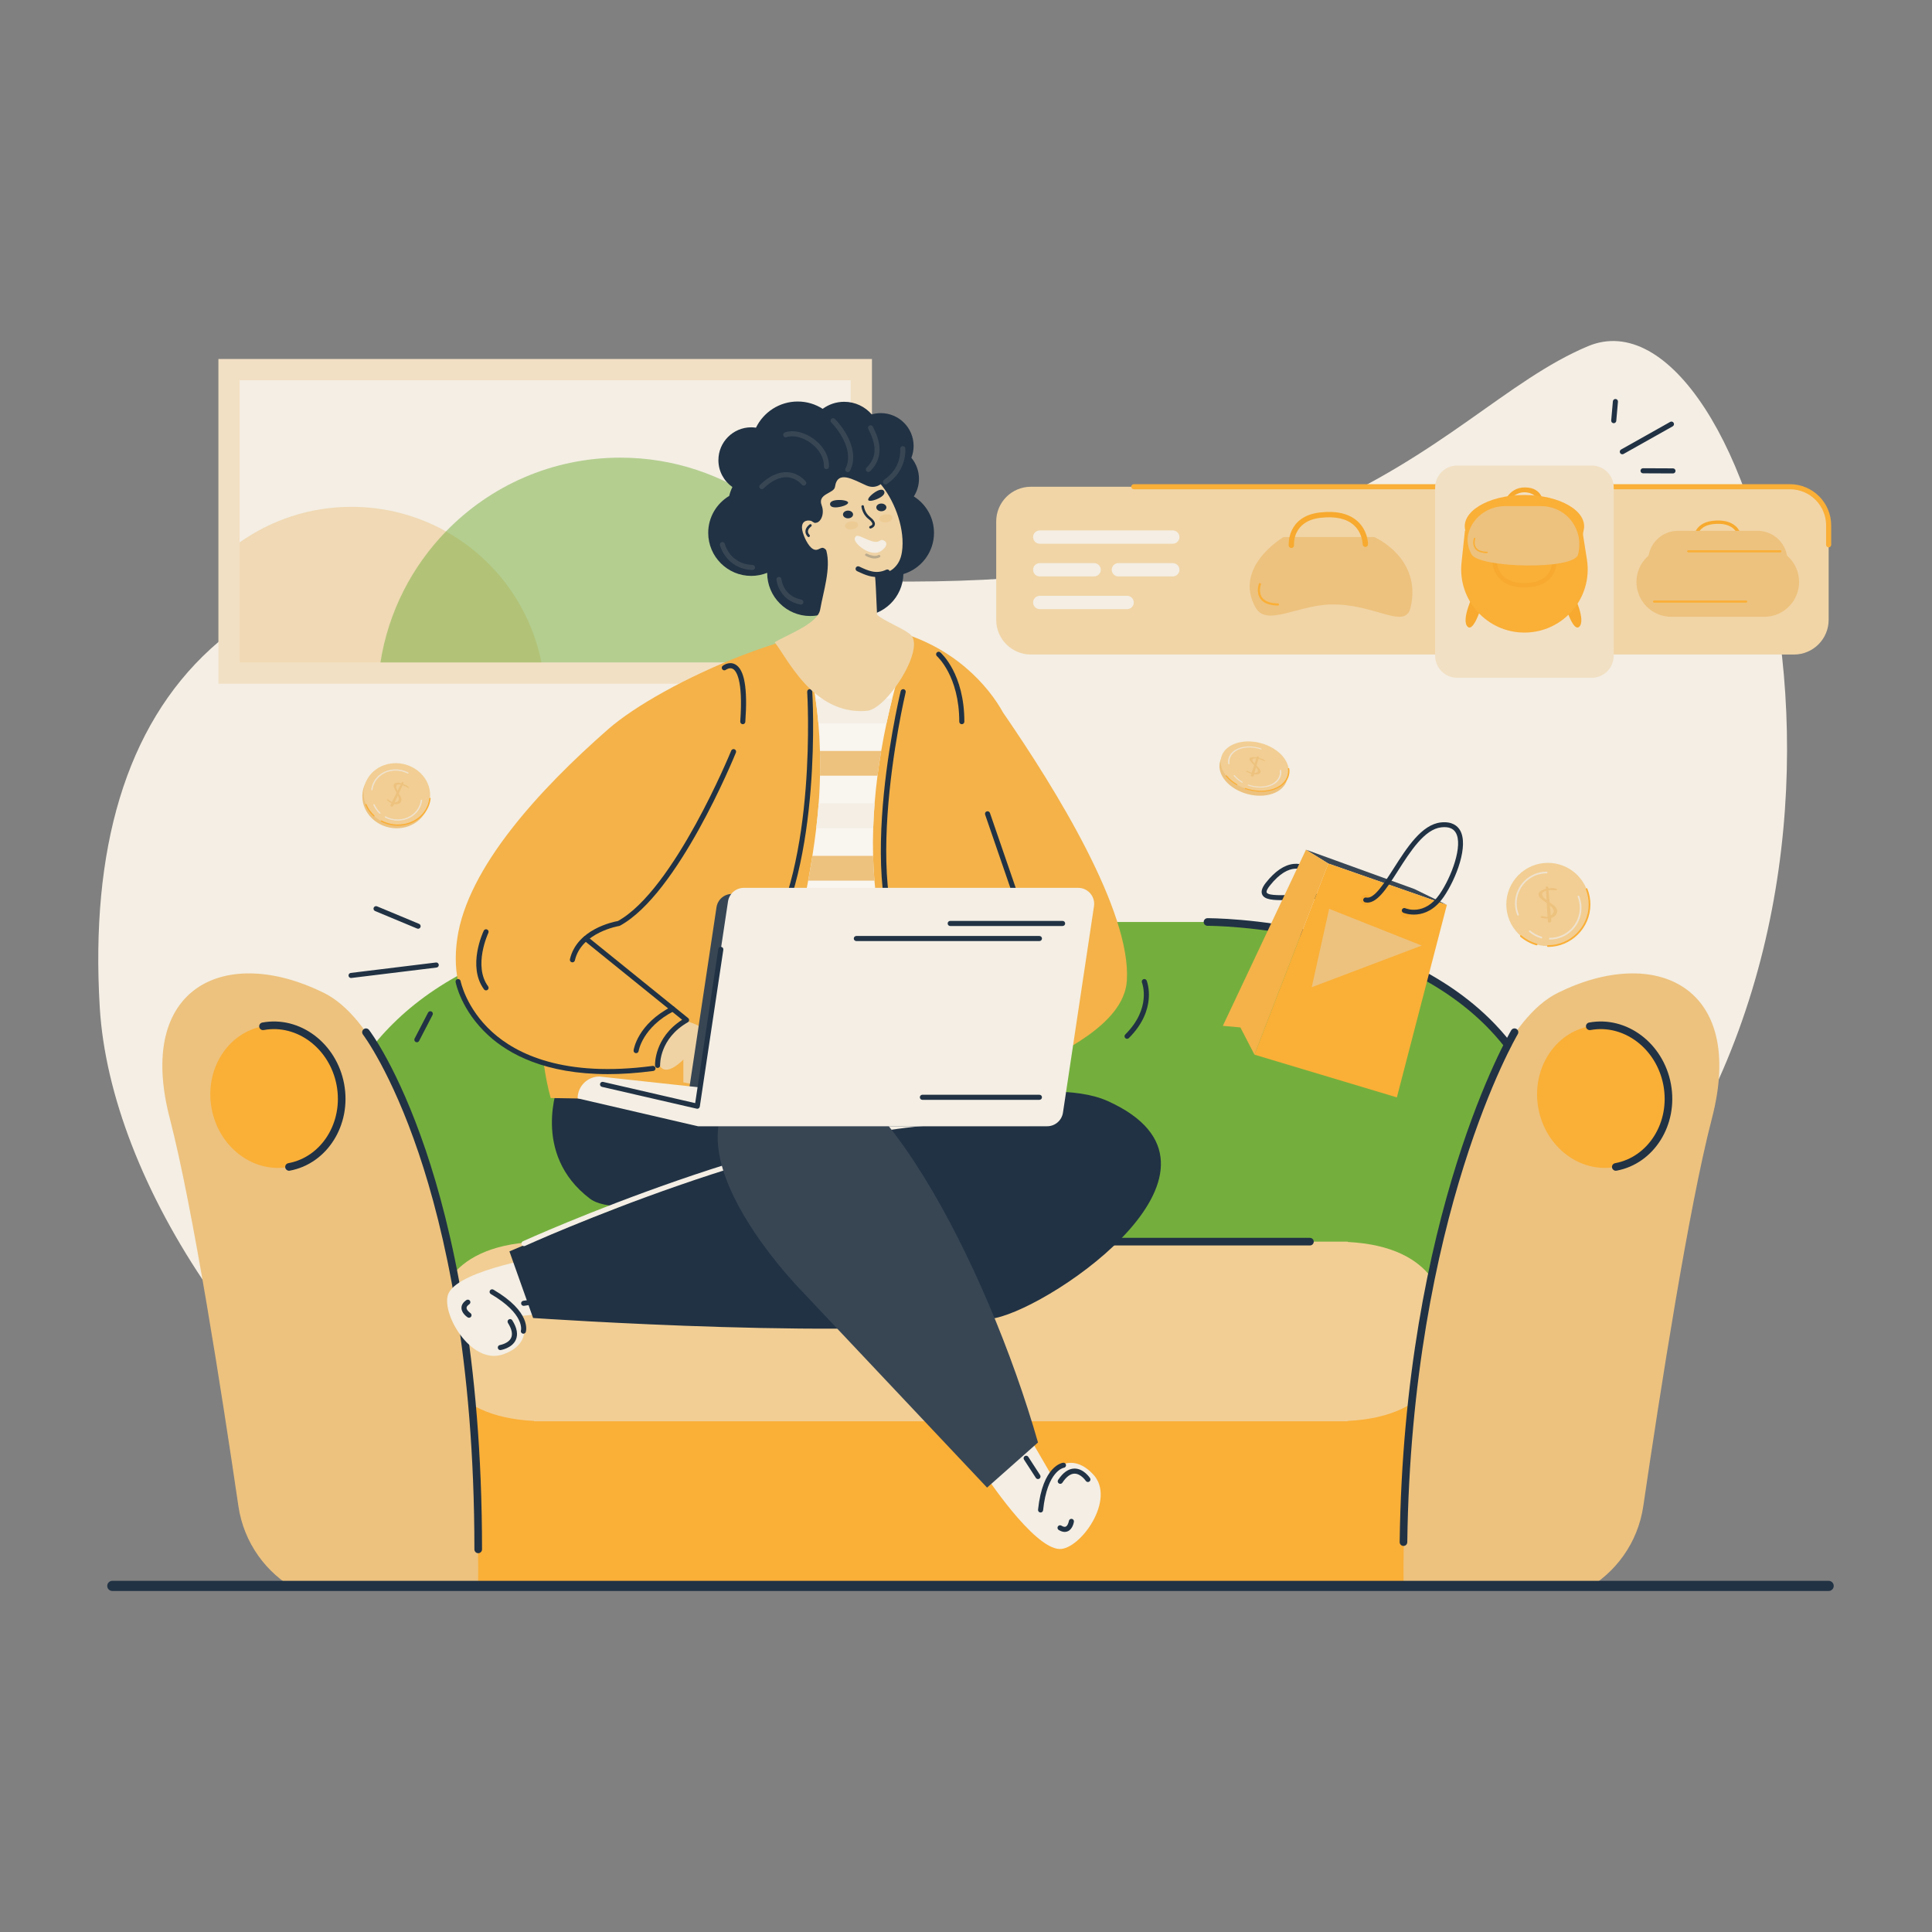 <svg id="SvgjsSvg1001" width="360" height="360" xmlns="http://www.w3.org/2000/svg" version="1.1" xmlns:xlink="http://www.w3.org/1999/xlink" xmlns:svgjs="http://svgjs.com/svgjs"><rect width="100%" height="100%" fill="#808080" stroke="none"/><defs id="SvgjsDefs1002"></defs><g id="SvgjsG1008" transform="matrix(1,0,0,1,0,0)"><svg xmlns="http://www.w3.org/2000/svg" enable-background="new 0 0 3800 3000" viewBox="0 0 3800 3000" width="360" height="360"><path fill="#f4eee4" d="M3123.32,280.94c-317.73,133.4-516.12,597.65-1896.7,424.94C471.06,611.36,159.53,962.84,196.16,1580.67
		c20.34,343.02,305.92,788.35,742.68,1048.03h1539.32c221.44-123.02,448.46-304.19,675.91-556.68
		C3802.37,1352.34,3441.05,147.54,3123.32,280.94z" class="svgShape colorf4e9e4-0 selectable"></path><rect width="1285.46" height="638.65" x="429.58" y="306.08" fill="#f2e0c4" class="svgShape colorf2d2c4-1 selectable"></rect><rect width="1201.85" height="555.04" x="471.37" y="347.9" fill="#f4eee4" class="svgShape colorf4e9e4-2 selectable"></rect><path fill="#edc585" d="M1064.96,902.94H471.37V666.85c62.17-44.06,138.09-69.95,220.03-69.95c67.48,0,130.83,17.55,185.8,48.33
			C972.78,698.71,1042.88,792.12,1064.96,902.94z" opacity=".5" class="svgShape coloreda585-3 selectable"></path><path fill="#74af3d" d="M1673.22,826.3v76.64H748.27c15.59-99.44,61.92-188.68,128.93-257.7c86.83-89.5,208.35-145.09,342.88-145.09
			C1430.95,500.14,1609.91,636.79,1673.22,826.3z" opacity=".5" class="svgShape colorefbca5-4 selectable"></path><path fill="#74af3d" d="M2375,1413.46H1326.07c-881.35,45.31-699.98,774.85-699.98,774.85h699.98H2375h699.98
			C3074.98,2188.31,3256.35,1458.77,2375,1413.46z" class="svgShape colorf1ada7-5 selectable"></path><path fill="#faaf37" d="M890.82,2727.68h1919.42c185.99-63.18,319.81-239.27,319.81-446.62v-92.74H571.01v92.74
			C571.01,2488.41,704.83,2664.5,890.82,2727.68z" class="svgShape colorf07364-6 selectable"></path><path fill="#f2ce94" d="M2650.69,2042.77v-0.6h-24.06H1074.44h-24.06v0.6c-176.13,9.05-196.96,118.08-195.44,176.04
			c-1.52,57.96,19.31,166.99,195.44,176.04v0.6h24.06h1552.19h24.06v-0.6c176.13-9.05,196.96-118.08,195.44-176.04
			C2847.65,2160.86,2826.82,2051.83,2650.69,2042.77z" class="svgShape colorf29b94-7 selectable"></path><path fill="#edc27e" d="M3116.83 2727.68c60.65-33.07 104.73-93.17 115.32-165.32 32.54-221.81 89.47-587.74 134.96-762.58 67.79-260.53-111.25-341.88-303.05-246.97-189.52 93.77-309.72 689.19-303.32 1174.87H3116.83zM584.24 2727.68h356.08c6.4-485.69-113.79-1081.1-303.32-1174.87-191.8-94.9-370.83-13.56-303.05 246.97 45.49 174.84 102.43 540.77 134.96 762.58C479.51 2634.51 523.59 2694.61 584.24 2727.68z" class="svgShape colored897e-8 selectable"></path><path fill="#213244" d="M2965.2 1661.87c-2.22 0-4.43-.99-5.91-2.88-186.45-238.5-580.17-238.03-584.24-238.03-.02 0-.04 0-.06 0-4.11 0-7.46-3.32-7.49-7.43-.03-4.14 3.29-7.52 7.44-7.56 1.01.03 102.16-.48 225.33 29.11 114.01 27.39 270.9 86.86 370.83 214.69 2.55 3.26 1.97 7.97-1.29 10.52C2968.44 1661.35 2966.81 1661.87 2965.2 1661.87zM1434.06 1987.36c-3.97 0-7.27-3.11-7.48-7.11l-22.88-445.95c-.21-4.13 2.97-7.66 7.1-7.87 4.25-.23 7.66 2.97 7.87 7.1l22.88 445.95c.21 4.13-2.97 7.66-7.1 7.87C1434.32 1987.36 1434.19 1987.36 1434.06 1987.36zM2576.48 2049.66h-843.95c-4.14 0-7.49-3.35-7.49-7.49s3.36-7.49 7.49-7.49h843.95c4.14 0 7.49 3.35 7.49 7.49S2580.62 2049.66 2576.48 2049.66z" class="svgShape color042c30-9 selectable"></path><ellipse cx="542.86" cy="1756.89" fill="#faaf37" rx="128.8" ry="140.66" transform="rotate(-10.486 542.862 1756.853)" class="svgShape colorf07364-10 selectable"></ellipse><path fill="#213244" d="M568.45,1902.7c-3.54,0-6.69-2.53-7.36-6.13c-0.76-4.07,1.93-7.98,6-8.73
				c65.77-12.17,108.41-80.81,95.05-153.01c-13.36-72.2-77.74-121.03-143.51-108.87c-4.09,0.75-7.98-1.94-8.73-6.01
				c-0.76-4.07,1.93-7.98,6-8.73c73.92-13.68,146.11,40.55,160.98,120.88c14.87,80.33-33.16,156.8-107.05,170.48
				C569.36,1902.66,568.9,1902.7,568.45,1902.7z" class="svgShape color042c30-11 selectable"></path><ellipse cx="3152.46" cy="1756.89" fill="#faaf37" rx="128.8" ry="140.66" transform="rotate(-10.486 3152.12 1756.71)" class="svgShape colorf07364-12 selectable"></ellipse><path fill="#213244" d="M3178.05 1902.7c-3.54 0-6.69-2.53-7.36-6.13-.76-4.07 1.93-7.98 6-8.73 65.77-12.17 108.41-80.81 95.05-153.01-13.36-72.2-77.75-121.03-143.51-108.87-4.1.75-7.98-1.94-8.73-6.01-.76-4.07 1.93-7.98 6-8.73 73.91-13.68 146.11 40.55 160.98 120.88 14.87 80.33-33.16 156.8-107.05 170.48C3178.96 1902.66 3178.5 1902.7 3178.05 1902.7zM940.58 2654.92c-4.14 0-7.49-3.35-7.49-7.49 0-375.99-59.61-631.32-109.62-779.31-54.16-160.26-109.01-232.59-109.57-233.31-2.52-3.28-1.91-7.98 1.37-10.51 3.27-2.52 7.98-1.92 10.5 1.36 2.28 2.96 56.58 74.38 111.54 236.61 50.53 149.17 110.77 406.48 110.77 785.16C948.08 2651.57 944.72 2654.92 940.58 2654.92zM2760.48 2640.66c-.03 0-.06 0-.1 0-4.14-.05-7.45-3.45-7.4-7.59 8.45-647.83 217.32-1003.17 219.43-1006.69 2.13-3.55 6.74-4.7 10.28-2.57 3.55 2.13 4.7 6.73 2.57 10.28-2.09 3.48-208.9 355.75-217.3 999.17C2767.92 2637.36 2764.58 2640.66 2760.48 2640.66z" class="svgShape color042c30-13 selectable"></path><g><path fill="#213244" d="M2487.93,1365.32c-2.26-1.4-3.98-3.14-5.09-5.3c-3.15-6.08-0.86-13.89,7-23.85
			c17.7-22.44,35.93-34.87,54.17-36.93c17.47-1.97,28.3,6.57,28.76,6.93c2.08,1.67,2.41,4.72,0.73,6.79
			c-1.67,2.07-4.68,2.38-6.77,0.75c-1.26-0.98-29.53-22-69.3,28.44c-7.26,9.2-6.43,12.6-6,13.42c3.56,6.88,34.58,5.27,59.5,3.97
			c42.05-2.19,89.74-4.69,113.44,14.71c2.07,1.69,2.37,4.73,0.69,6.8c-1.69,2.07-4.76,2.37-6.8,0.69
			c-20.84-16.98-68.52-14.54-106.82-12.55C2521.63,1370.75,2498.65,1371.95,2487.93,1365.32z" class="svgShape color042c30-15 selectable"></path><polygon fill="#384654" points="2568.66 1271.29 2781.78 1348.52 2845.8 1379.8 2612.61 1298.45" class="svgShape color384d54-16 selectable"></polygon><polygon fill="#faaf37" points="2612.61 1298.45 2467.34 1674.37 2747.47 1758.41 2845.8 1379.8" class="svgShape colorf07364-17 selectable"></polygon><polygon fill="#f4b249" points="2612.61 1298.45 2568.66 1271.29 2405.17 1617.72 2439.69 1620.83 2467.34 1674.37" class="svgShape colorf45d49-18 selectable"></polygon><path fill="#f7aa2f" d="M2694.67 1375.34c-2.92 4.72-9.11 6.18-13.83 3.27-4.72-2.92-6.18-9.11-3.26-13.83 2.92-4.72 9.11-6.18 13.83-3.26C2696.13 1364.43 2697.59 1370.62 2694.67 1375.34zM2773.37 1400.35c-2.92 4.72-9.11 6.18-13.83 3.26-4.72-2.92-6.18-9.11-3.27-13.83 2.92-4.72 9.11-6.18 13.83-3.26C2774.82 1389.44 2776.28 1395.63 2773.37 1400.35z" class="svgShape colorf7472f-19 selectable"></path><path fill="#213244" d="M2683.59,1374.17c-1.7-1.05-2.63-3.1-2.17-5.16c0.58-2.6,3.16-4.25,5.76-3.67
			c15.26,3.39,34.16-26.22,54.16-57.57c25.73-40.32,54.89-86.02,92.53-90.14c22.25-2.43,32.76,6.86,37.67,15.08
			c17.75,29.74-7.21,95.49-32.05,131.52c-34.49,50.04-78.95,31.2-79.39,31c-2.43-1.06-3.55-3.93-2.47-6.37
			c1.07-2.44,3.92-3.54,6.35-2.48c1.53,0.66,37.72,15.64,67.56-27.64c23.27-33.75,46.59-96.15,31.7-121.09
			c-5.1-8.54-14.36-11.95-28.32-10.42c-33.04,3.61-60.87,47.24-85.43,85.73c-22.83,35.77-42.54,66.67-64.41,61.81
			C2684.54,1374.66,2684.03,1374.45,2683.59,1374.17z" class="svgShape color042c30-20 selectable"></path><polygon fill="#edc27e" points="2614.25 1387.53 2580.03 1541.72 2796.37 1459.79" class="svgShape colored897e-21 selectable"></polygon></g><g><circle cx="3044.59" cy="1378.96" r="81.83" fill="#f2ce94" transform="rotate(-45.001 3044.584 1379.005)" class="svgShape colorf29b94-23 selectable"></circle><path fill="#faaf37" d="M3022.31 1459.4c-.15 0-.3-.02-.46-.06-11.57-3.27-22.53-9.16-31.69-17.04-.7-.61-.78-1.66-.18-2.37.6-.7 1.66-.78 2.37-.18 8.79 7.56 19.31 13.22 30.42 16.36.89.25 1.41 1.18 1.16 2.07C3023.71 1458.92 3023.04 1459.4 3022.31 1459.4zM3044.59 1462.47c-.93 0-1.68-.75-1.68-1.68 0-.93.75-1.68 1.68-1.68 44.2 0 80.15-35.96 80.15-80.15 0-10.24-1.91-20.22-5.66-29.65-.34-.86.08-1.84.94-2.18.86-.35 1.84.08 2.18.94 3.92 9.83 5.9 20.22 5.9 30.89C3128.09 1425.01 3090.63 1462.47 3044.59 1462.47z" class="svgShape colorf07364-24 selectable"></path><path fill="#efe2ce" d="M3031.78 1445.66c-.15 0-.3-.02-.46-.06-8.63-2.44-16.81-6.83-23.64-12.71-.7-.6-.78-1.66-.18-2.36.6-.7 1.66-.78 2.37-.18 6.47 5.56 14.2 9.72 22.36 12.02.89.25 1.41 1.18 1.16 2.07C3033.18 1445.18 3032.51 1445.66 3031.78 1445.66zM3048.28 1447.93c-.93 0-1.68-.75-1.68-1.68 0-.93.75-1.68 1.68-1.68 32.5 0 58.93-26.44 58.93-58.93 0-7.53-1.4-14.87-4.16-21.8-.34-.86.08-1.84.94-2.18.86-.34 1.84.08 2.18.94 2.92 7.33 4.4 15.08 4.4 23.04C3110.57 1419.99 3082.62 1447.93 3048.28 1447.93zM2985.73 1400.81c-.67 0-1.3-.4-1.56-1.06-2.92-7.33-4.4-15.09-4.4-23.04 0-34.34 27.94-62.29 62.29-62.29.93 0 1.68.75 1.68 1.68 0 .93-.75 1.68-1.68 1.68-32.5 0-58.93 26.44-58.93 58.93 0 7.53 1.4 14.87 4.16 21.8.34.86-.08 1.84-.94 2.18C2986.15 1400.77 2985.94 1400.81 2985.73 1400.81z" class="svgShape colorefd0ce-25 selectable"></path><g><path fill="#edc27e" d="M3044.37,1412.14v-0.61c-0.1-0.45-0.15-1.29-0.15-2.5l-0.15-2.5l-2.63,0.08c-3.5,0-6.52-0.33-9.05-0.98
				c-1.56-0.45-2.33-0.98-2.33-1.59c0-0.61,0.27-1.1,0.8-1.48c0.53-0.38,1.34-0.57,2.41-0.57c1.07,0,2.53,0.2,4.38,0.61
				c1.85,0.4,3.11,0.61,3.79,0.61c0.58,0,1.36-0.05,2.33-0.15l-1.31-22.04l-0.29-4.7c-6.13-4.34-10.34-7.66-12.62-9.96
				c-2.29-2.3-3.43-4.78-3.43-7.46c0-2.12,1.29-4.18,3.87-6.17c2.58-1.99,6.1-3.52,10.58-4.58l-0.15-2.65c0-1.36,0.63-2.04,1.9-2.04
				c0.87,0,1.63,0.28,2.26,0.83c0.63,0.56,0.95,1.24,0.95,2.04v0.99c3.31-0.4,6.27-0.61,8.9-0.61c1.75,0,3.45,0.27,5.11,0.8
				c1.65,0.53,2.82,1.2,3.5,2.01l-2.48,1.59c-1.36,0-3.06-0.1-5.11-0.3c-2.53-0.15-4.38-0.23-5.55-0.23c-1.36,0-2.72,0.07-4.09,0.23
				l2.04,23.78c2.34,1.57,4.21,2.89,5.62,3.98c1.41,1.09,2.94,2.39,4.6,3.9c3.11,3.08,4.67,6.36,4.67,9.85
				c0,2.73-1.02,5.3-3.07,7.73c-2.04,2.42-4.91,4.19-8.61,5.3v5.76c0,2.27-1.41,3.41-4.23,3.41
				C3045.19,1414.49,3044.37,1413.7,3044.37,1412.14z M3041.74,1367.53c-0.29-3.38-0.58-8.58-0.88-15.6
				c-2.43,0.81-4.33,1.82-5.69,3.03c-1.36,1.21-2.04,2.37-2.04,3.48c0,1.97,0.73,3.89,2.19,5.76c1.46,1.87,3.65,3.89,6.57,6.06
				L3041.74,1367.53z M3054.44,1396.61c1.07-1.67,1.61-3.13,1.61-4.39c0-3.43-2.53-7.17-7.59-11.21l1.75,19.77
				C3051.96,1399.67,3053.36,1398.28,3054.44,1396.61z" class="svgShape colored897e-27 selectable"></path></g></g><g><path fill="#edc27e" d="M835.97,1198.41c-16.88,29.23-56.48,39.38-88.44,22.68c-31.96-16.7-44.19-53.92-27.3-83.15
				c16.88-29.23,56.48-39.38,88.45-22.68C840.63,1131.96,852.86,1169.19,835.97,1198.41z" class="svgShape colored897e-29 selectable"></path><path fill="#f2ce94" d="M838.48,1192.25c-16.88,29.23-56.48,39.38-88.44,22.68c-31.96-16.7-44.19-53.92-27.3-83.15
				c16.88-29.23,56.48-39.38,88.44-22.68C843.14,1125.79,855.36,1163.02,838.48,1192.25z" class="svgShape colorf29b94-30 selectable"></path><path fill="#faaf37" d="M734.8 1205.8c-.11-.06-.21-.13-.3-.21-6.96-6.39-12.51-14.25-16.05-22.73-.27-.65.07-1.36.76-1.6.69-.23 1.47.11 1.74.76 3.39 8.14 8.72 15.68 15.4 21.81.54.49.56 1.28.05 1.77C735.97 1206.01 735.31 1206.07 734.8 1205.8zM749.41 1216.02c-.66-.34-.91-1.11-.56-1.7.35-.6 1.16-.81 1.81-.47 31.26 16.33 70.12 6.36 86.63-22.22 3.83-6.62 6.21-13.78 7.07-21.27.08-.68.74-1.16 1.48-1.06.74.09 1.27.73 1.19 1.41-.9 7.8-3.38 15.26-7.37 22.16C822.46 1222.64 781.97 1233.03 749.41 1216.02z" class="svgShape colorf07364-31 selectable"></path><path fill="#efe2ce" d="M746.63 1200.41c-.11-.06-.21-.13-.3-.21-5.19-4.76-9.33-10.63-11.97-16.95-.27-.65.07-1.36.76-1.6.69-.23 1.47.11 1.74.76 2.5 5.99 6.41 11.53 11.32 16.04.54.49.56 1.28.05 1.77C747.8 1200.62 747.15 1200.68 746.63 1200.41zM757.45 1207.98c-.65-.34-.91-1.11-.56-1.7.35-.6 1.16-.81 1.81-.46 22.98 12.01 51.56 4.68 63.7-16.34 2.81-4.87 4.56-10.13 5.2-15.64.08-.68.74-1.16 1.48-1.06.74.1 1.27.73 1.19 1.41-.67 5.82-2.52 11.38-5.5 16.53C811.94 1212.92 781.74 1220.67 757.45 1207.98zM730.82 1154.39c-.47-.25-.77-.74-.71-1.26.67-5.82 2.52-11.38 5.5-16.53 12.83-22.21 43.03-29.96 67.32-17.27.66.34.91 1.11.56 1.7-.35.6-1.16.81-1.81.46-22.98-12.01-51.56-4.68-63.7 16.34-2.81 4.87-4.56 10.13-5.2 15.64-.08.68-.74 1.16-1.48 1.06C731.13 1154.52 730.96 1154.47 730.82 1154.39z" class="svgShape colorefd0ce-32 selectable"></path><g><path fill="#edc27e" d="M768.05,1183.39l0.23-0.39c0.1-0.33,0.38-0.89,0.83-1.67l0.83-1.67l-1.89-0.92
				c-2.48-1.29-4.49-2.62-6.03-3.98c-0.93-0.87-1.28-1.5-1.06-1.89c0.23-0.39,0.6-0.61,1.12-0.66c0.52-0.05,1.16,0.13,1.92,0.52
				c0.76,0.4,1.71,1.07,2.87,2.01c1.16,0.94,1.98,1.54,2.46,1.79c0.41,0.22,0.98,0.47,1.71,0.77l7.31-14.74l1.55-3.14
				c-2.71-5.07-4.45-8.77-5.21-11.11c-0.76-2.33-0.64-4.36,0.36-6.09c0.79-1.37,2.47-2.23,5.04-2.56c2.57-0.34,5.63-0.02,9.2,0.95
				l0.89-1.77c0.51-0.88,1.21-1.09,2.11-0.62c0.62,0.32,1.05,0.78,1.29,1.37c0.24,0.59,0.21,1.15-0.09,1.67l-0.37,0.64
				c2.49,0.96,4.66,1.93,6.52,2.9c1.24,0.65,2.34,1.45,3.32,2.4c0.97,0.95,1.55,1.82,1.73,2.59l-2.35,0.11
				c-0.96-0.5-2.13-1.2-3.5-2.08c-1.73-1.03-3.01-1.77-3.84-2.2c-0.96-0.5-1.96-0.96-2.98-1.36l-7.44,16.13
				c1.07,1.88,1.9,3.42,2.49,4.65c0.59,1.22,1.19,2.63,1.79,4.22c1.05,3.14,0.93,5.84-0.38,8.09c-1.02,1.76-2.7,3.05-5.05,3.86
				c-2.35,0.81-5.04,0.89-8.07,0.25l-2.15,3.72c-0.85,1.47-2.27,1.68-4.27,0.64C767.76,1185.21,767.47,1184.4,768.05,1183.39z
				 M782.86,1153.57c1.06-2.3,2.79-5.77,5.21-10.41c-2.02-0.38-3.74-0.42-5.16-0.14c-1.42,0.28-2.33,0.78-2.75,1.5
				c-0.74,1.27-0.94,2.78-0.6,4.53c0.33,1.75,1.13,3.86,2.38,6.35L782.86,1153.57z M780.98,1177.07c1.38-0.68,2.31-1.43,2.78-2.25
				c1.28-2.22,0.89-5.57-1.18-10.05l-6.15,13.43C778.08,1178.12,779.6,1177.75,780.98,1177.07z" class="svgShape colored897e-34 selectable"></path></g></g><g><path fill="#edc27e" d="M2529.82,1138.28c-10.2,24.12-47.29,33.75-82.84,21.5c-35.55-12.24-56.1-41.73-45.9-65.85
				c10.2-24.12,47.29-33.75,82.84-21.5C2519.47,1084.67,2540.02,1114.15,2529.82,1138.28z" class="svgShape colored897e-36 selectable"></path><path fill="#f2ce94" d="M2532.24,1129.45c-10.2,24.12-47.29,33.75-82.84,21.5c-35.55-12.24-56.1-41.73-45.9-65.85
				c10.2-24.12,47.29-33.75,82.84-21.5C2521.89,1075.85,2542.44,1105.33,2532.24,1129.45z" class="svgShape colorf29b94-37 selectable"></path><path fill="#faaf37" d="M2432.19 1144.18c-.12-.04-.23-.09-.35-.16-8.37-4.88-15.66-10.99-21.09-17.68-.42-.51-.24-1.1.39-1.31.63-.21 1.48.03 1.9.55 5.21 6.42 12.21 12.29 20.24 16.97.64.38.84 1.01.44 1.42C2433.4 1144.3 2432.76 1144.38 2432.19 1144.18zM2449.02 1151.85c-.73-.25-1.15-.86-.94-1.35.21-.49.97-.69 1.7-.44 34.77 11.97 71.17 2.53 81.15-21.06 2.31-5.47 3.07-11.31 2.24-17.36-.08-.55.47-.96 1.23-.91.75.05 1.43.54 1.5 1.09.86 6.31.08 12.39-2.33 18.09C2523.17 1154.48 2485.24 1164.33 2449.02 1151.85z" class="svgShape colorf07364-38 selectable"></path><path fill="#efe2ce" d="M2442.74 1139.41c-.12-.04-.23-.09-.34-.16-6.24-3.64-11.68-8.2-15.73-13.19-.42-.51-.24-1.1.39-1.31.63-.21 1.49.03 1.9.55 3.83 4.72 8.98 9.03 14.88 12.48.65.38.84 1.01.44 1.42C2443.95 1139.53 2443.32 1139.61 2442.74 1139.41zM2455.21 1145.1c-.73-.25-1.15-.86-.94-1.35.21-.49.97-.69 1.7-.44 25.56 8.8 52.33 1.86 59.66-15.49 1.7-4.02 2.25-8.32 1.65-12.76-.07-.55.47-.96 1.23-.91.76.05 1.43.54 1.5 1.09.64 4.7.06 9.24-1.74 13.49C2510.51 1147.06 2482.23 1154.4 2455.21 1145.1zM2416.64 1102.99c-.52-.18-.93-.57-.99-.99-.64-4.7-.06-9.24 1.74-13.49 7.75-18.33 36.04-25.67 63.06-16.37.73.25 1.15.86.94 1.35-.21.49-.97.69-1.7.44-25.56-8.8-52.33-1.86-59.66 15.49-1.7 4.02-2.25 8.31-1.65 12.76.07.55-.47.96-1.23.91C2416.97 1103.09 2416.8 1103.05 2416.64 1102.99z" class="svgShape colorefd0ce-39 selectable"></path><g><path fill="#edc27e" d="M2460.21,1124.93l0.14-0.32c0.03-0.27,0.18-0.73,0.45-1.37l0.45-1.37l-2.08-0.67
				c-2.76-0.95-5.05-1.94-6.9-2.98c-1.12-0.66-1.61-1.16-1.48-1.48c0.14-0.32,0.46-0.51,0.97-0.57c0.51-0.06,1.18,0.06,2.02,0.35
				c0.84,0.29,1.94,0.79,3.31,1.51c1.36,0.72,2.31,1.17,2.85,1.35c0.46,0.16,1.08,0.34,1.87,0.55l3.94-12.12l0.83-2.59
				c-3.84-3.98-6.4-6.89-7.68-8.74c-1.28-1.85-1.62-3.48-1.01-4.91c0.48-1.13,1.96-1.88,4.44-2.25c2.48-0.37,5.6-0.23,9.36,0.42
				l0.48-1.45c0.31-0.73,0.96-0.92,1.95-0.58c0.69,0.24,1.22,0.59,1.59,1.06c0.37,0.47,0.47,0.92,0.28,1.35l-0.22,0.53
				c2.69,0.68,5.07,1.38,7.14,2.09c1.38,0.47,2.66,1.08,3.84,1.81c1.18,0.73,1.95,1.4,2.3,2.02l-2.31,0.18
				c-1.07-0.37-2.39-0.88-3.95-1.55c-1.96-0.77-3.39-1.31-4.31-1.62c-1.07-0.37-2.16-0.7-3.27-0.99l-3.76,13.25
				c1.48,1.47,2.66,2.68,3.52,3.65c0.86,0.96,1.78,2.07,2.74,3.33c1.75,2.49,2.24,4.66,1.45,6.52c-0.61,1.45-2,2.55-4.16,3.29
				c-2.15,0.74-4.81,0.91-7.97,0.5l-1.3,3.07c-0.51,1.21-1.88,1.44-4.1,0.67C2460.33,1126.41,2459.86,1125.77,2460.21,1124.93z
				 M2468.21,1100.41c0.53-1.88,1.48-4.74,2.83-8.57c-2.1-0.23-3.82-0.2-5.16,0.07c-1.35,0.28-2.14,0.71-2.39,1.31
				c-0.44,1.05-0.3,2.27,0.42,3.66c0.73,1.39,1.99,3.06,3.8,5.01L2468.21,1100.41z M2471.64,1119.37c1.22-0.6,1.97-1.24,2.26-1.91
				c0.77-1.83-0.37-4.51-3.44-8.04l-3.08,11.03C2468.99,1120.33,2470.42,1119.97,2471.64,1119.37z" class="svgShape colored897e-41 selectable"></path></g></g><path fill="#213244" d="M3596.72,2729.27H220.92c-5.52,0-9.99-4.47-9.99-9.99c0-5.52,4.47-9.99,9.99-9.99h3375.8
		c5.52,0,9.99,4.47,9.99,9.99C3606.71,2724.8,3602.24,2729.27,3596.72,2729.27z" class="svgShape color042c30-42 selectable"></path><g><path fill="#f1d5a7" d="M3528.43,557.36H2027.7c-37.72,0-68.29,30.58-68.29,68.29V819.1c0,37.72,30.58,68.29,68.29,68.29h1500.73
				c37.71,0,68.29-30.57,68.29-68.29V625.65C3596.72,587.93,3566.15,557.36,3528.43,557.36z" class="svgShape colorf1ada7-44 selectable"></path><path fill="#f4eee4" d="M2045.04 669.43h261.68c7.22 0 13.08-5.86 13.08-13.08 0-7.22-5.86-13.08-13.08-13.08h-261.68c-7.22 0-13.08 5.85-13.08 13.08C2031.96 663.57 2037.82 669.43 2045.04 669.43zM2045.04 733.74h107.01c7.22 0 13.08-5.86 13.08-13.08 0-7.22-5.85-13.08-13.08-13.08h-107.01c-7.22 0-13.08 5.85-13.08 13.08C2031.96 727.89 2037.82 733.74 2045.04 733.74zM2306.73 707.59h-107.01c-7.22 0-13.08 5.85-13.08 13.08 0 7.22 5.86 13.08 13.08 13.08h107.01c7.22 0 13.08-5.86 13.08-13.08C2319.8 713.44 2313.95 707.59 2306.73 707.59zM2216.9 771.9h-171.85c-7.22 0-13.08 5.86-13.08 13.08 0 7.22 5.86 13.08 13.08 13.08h171.85c7.22 0 13.08-5.86 13.08-13.08C2229.97 777.76 2224.12 771.9 2216.9 771.9z" class="svgShape colorf4e9e4-45 selectable"></path><path fill="#faaf37" d="M3596.72,676.6c-2.76,0-5-2.24-5-5v-38.19c0-39.18-31.88-71.06-71.06-71.06H2229.97c-2.76,0-5-2.24-5-5
				c0-2.76,2.23-5,5-5h1290.69c44.69,0,81.06,36.36,81.06,81.05v38.19C3601.72,674.37,3599.48,676.6,3596.72,676.6z" class="svgShape colorf07364-46 selectable"></path><path fill="#f2e0c4" d="M3130.7,515.64h-264.64c-23.92,0-43.32,19.39-43.32,43.32v330.78c0,23.92,19.39,43.32,43.32,43.32h264.64
			c23.92,0,43.32-19.39,43.32-43.32V558.95C3174.02,535.03,3154.62,515.64,3130.7,515.64z" class="svgShape colorf2d2c4-47 selectable"></path><g><path fill="#edc27e" d="M2524.71,656.16h178.17c0,0,94.31,40.74,71.68,138.45c-10.57,45.65-70.17-7.55-156.81-5.66
					c-66.95,1.46-126.89,44.52-148.45,5.66C2424.85,714.54,2524.71,656.16,2524.71,656.16z" class="svgShape colored897e-49 selectable"></path><path fill="#f7aa2f" d="M2539.93,677.87c-2.72,0-5.03-2.08-5.27-4.84c-0.05-0.58-4.14-57.79,61.99-65.14
					c31.9-3.54,56.52,2.21,73.15,17.1c20.77,18.58,21,44.38,21,45.47c0,2.92-2.37,5.29-5.29,5.29c-2.92,0-5.29-2.37-5.29-5.29
					c0-0.21-0.33-22.33-17.59-37.68c-14.3-12.72-36.1-17.56-64.81-14.37c-55.72,6.19-52.77,51.8-52.61,53.74
					c0.23,2.91-1.94,5.46-4.84,5.7C2540.23,677.87,2540.08,677.87,2539.93,677.87z" class="svgShape colorf7472f-50 selectable"></path><path fill="#faaf37" d="M2513.5,791.07c-0.01,0-0.02,0-0.03,0c-16.93-0.26-28.63-4.91-34.76-13.82
					c-8.56-12.45-2.91-28.34-2.66-29.02c0.4-1.1,1.61-1.66,2.71-1.26c1.1,0.4,1.66,1.61,1.27,2.71c-0.05,0.14-5.15,14.56,2.19,25.19
					c5.31,7.7,15.85,11.73,31.32,11.96c1.17,0.02,2.1,0.98,2.08,2.15C2515.6,790.15,2514.65,791.07,2513.5,791.07z" class="svgShape colorf07364-51 selectable"></path></g><g><path fill="#f7aa2f" d="M2959.82 595.44c-1.37 0-2.53-1.05-2.65-2.43-.02-.29 8.09-34.31 42.22-34.31 36.39 0 36.39 32.47 36.39 33.02 0 1.47-1.19 2.66-2.66 2.66-1.47 0-2.66-1.19-2.66-2.66 0-.1-6.86-23.27-32.07-23.46-22.07-.16-35.98 23.33-35.9 24.31.12 1.46-.97 2.75-2.44 2.87C2959.97 595.44 2959.89 595.44 2959.82 595.44zM2917.79 780.04c0 0-17.93 65.73-31.22 52.51s11.05-62.93 11.05-62.93L2917.79 780.04zM3075.14 780.04c0 0 17.93 65.73 31.22 52.51s-11.05-62.93-11.05-62.93L3075.14 780.04z" class="svgShape colorf7472f-53 selectable"></path><path fill="#faaf37" d="M2998.37,844.19L2998.37,844.19c-73.9,0-131.5-64.03-123.72-137.51l6.67-62.97h231.01l8.94,56.71
				C3133.17,775.92,3074.81,844.19,2998.37,844.19z" class="svgShape colorf07364-54 selectable"></path><path fill="#faaf37" d="M2998.39,573.58L2998.39,573.58c69.72,0,124.07,31.71,116.73,68.11l-6.29,31.19h-217.96l-8.43-28.09
				C2871.21,607.39,2926.27,573.58,2998.39,573.58z" class="svgShape colorf07364-55 selectable"></path><path fill="#f7aa2f" d="M3057.2,697.95c2.2,0,4.07,1.68,4.26,3.91c0.04,0.47,3.35,46.71-50.11,52.65
					c-25.79,2.86-45.68-1.79-59.12-13.82c-16.78-15.02-16.98-35.87-16.98-36.75c0-2.36,1.92-4.28,4.28-4.28
					c2.36,0,4.28,1.91,4.28,4.28c0,0.17,0.27,18.05,14.22,30.46c11.56,10.28,29.18,14.19,52.39,11.61
					c45.04-5,42.65-41.87,42.53-43.43c-0.19-2.35,1.56-4.41,3.91-4.61C3056.97,697.96,3057.08,697.95,3057.2,697.95z" class="svgShape colorf7472f-56 selectable"></path><path fill="#edc27e" d="M2960.46,595.44h70.41c24.08,0,47.05,11.16,61.13,30.7c10.93,15.18,18.43,36.36,11.94,64.34
					c-7.26,31.34-194.75,26.68-209.55,0c-11.99-21.6-8.68-40.89-0.25-56.36C2907.27,610,2933,595.44,2960.46,595.44z" class="svgShape colored897e-57 selectable"></path><g><path fill="#faaf37" d="M2924.73,688.05c-0.01,0-0.01,0-0.02,0c-11.62-0.18-19.65-3.37-23.86-9.48
					c-5.88-8.54-1.99-19.46-1.83-19.92c0.28-0.75,1.11-1.14,1.86-0.87c0.75,0.27,1.14,1.11,0.87,1.86c-0.04,0.1-3.53,10,1.5,17.29
					c3.65,5.29,10.88,8.05,21.5,8.21c0.8,0.01,1.44,0.67,1.43,1.47C2926.17,687.41,2925.53,688.05,2924.73,688.05z" class="svgShape colorf07364-59 selectable"></path></g></g><g><path fill="#f7aa2f" d="M3333.78,667.51c-1.68,0-3.1-1.28-3.25-2.98c-0.03-0.36-2.55-35.63,38.22-40.16
					c19.67-2.18,34.84,1.36,45.1,10.54c12.8,11.46,12.95,27.36,12.95,28.04c0,1.8-1.46,3.26-3.26,3.26c-1.8,0-3.26-1.46-3.26-3.26
					c0-0.13-0.2-13.77-10.84-23.23c-8.82-7.84-22.26-10.83-39.96-8.86c-34.35,3.82-32.53,31.94-32.44,33.13
					c0.14,1.79-1.19,3.37-2.99,3.51C3333.96,667.5,3333.87,667.51,3333.78,667.51z" class="svgShape colorf7472f-61 selectable"></path><path fill="#edc27e" d="M3456.95,761.39h-156.6c-32.42,0-58.69-26.28-58.69-58.69l0,0c0-32.42,26.28-58.69,58.69-58.69h156.6
					c32.42,0,58.69,26.28,58.69,58.69l0,0C3515.65,735.11,3489.37,761.39,3456.95,761.39z" class="svgShape colored897e-62 selectable"></path><path fill="#edc27e" d="M3470.08,813.16h-182.85c-37.85,0-68.53-30.68-68.53-68.53l0,0c0-37.85,30.68-68.53,68.53-68.53h182.85
					c37.85,0,68.53,30.68,68.53,68.53l0,0C3538.61,782.48,3507.93,813.16,3470.08,813.16z" class="svgShape colored897e-63 selectable"></path><path fill="#faaf37" d="M3434.49,785.33H3253.4c-1.17,0-2.12-0.95-2.12-2.12c0-1.17,0.95-2.12,2.12-2.12h181.08
					c1.17,0,2.12,0.95,2.12,2.12C3436.6,784.39,3435.66,785.33,3434.49,785.33z" class="svgShape colorf07364-64 selectable"></path><g><path fill="#faaf37" d="M3501.64,686.45h-181.08c-1.17,0-2.12-0.95-2.12-2.12c0-1.17,0.95-2.12,2.12-2.12h181.08
					c1.17,0,2.12,0.95,2.12,2.12C3503.75,685.5,3502.81,686.45,3501.64,686.45z" class="svgShape colorf07364-66 selectable"></path></g></g></g><g><path fill="#213244" d="M1098.31,1732.85c0,0-54.54,136.28,61.74,224.56c116.28,88.28,873.15-236.53,873.15-236.53L1098.31,1732.85z" class="svgShape color042c30-68 selectable"></path><path fill="#f4b249" d="M1973.05,1001.77c-28.58-51.9-96.77-131.74-218.06-162.21c-145.02-36.44-453.62,102.57-558.85,194.75
			c-135.83,119.04-276.69,272.8-296.78,411.65c-21.01,145.23,74.53,214.72,170.45,248.01c3.12,22.49,7.48,44.46,13.29,65.71
			l896.37,16.1c0,0,65.88-34.49,62.14-80.25c32.82-22.7,169.04-77.17,174.79-166.68C2225.09,1393.3,2077.48,1153.26,1973.05,1001.77
			z" class="svgShape colorf45d49-69 selectable"></path><path fill="#213244" d="M2008.24 1397.09c-2.07 0-4.01-1.3-4.72-3.37l-65.88-191.46c-.9-2.61.49-5.45 3.1-6.35 2.61-.89 5.45.5 6.35 3.1l65.88 191.46c.9 2.61-.49 5.45-3.1 6.35C2009.33 1397 2008.78 1397.09 2008.24 1397.09zM1891.76 1024.41c-2.76 0-5-2.24-5-5 0-89.77-43.44-128.39-43.88-128.77-2.09-1.81-2.31-4.96-.51-7.05 1.8-2.09 4.96-2.31 7.05-.51 1.93 1.67 47.34 42.03 47.34 136.33C1896.76 1022.18 1894.53 1024.41 1891.76 1024.41zM1460.99 1024.41c-.12 0-.24 0-.36-.01-2.75-.2-4.83-2.59-4.63-5.34 5.96-83.18-8.28-100.12-14.69-103.54-6.44-3.45-13.53 1.82-13.6 1.87-2.18 1.7-5.32 1.3-7.01-.88-1.69-2.18-1.3-5.32.88-7.01.49-.39 12.23-9.33 24.44-2.8 18.18 9.71 24.7 46.7 19.94 113.07C1465.78 1022.41 1463.59 1024.41 1460.99 1024.41zM1505.36 1472.3c-.92 0-1.85-.25-2.68-.78-2.33-1.49-3.01-4.57-1.52-6.9 106.95-167.63 86.73-500.51 86.51-503.86-.18-2.75 1.91-5.13 4.66-5.31 2.67-.18 5.13 1.91 5.31 4.66.22 3.38 20.63 339.52-88.06 509.88C1508.62 1471.49 1507.01 1472.3 1505.36 1472.3zM1814.21 1523.59c-1.02 0-2.06-.31-2.95-.97-146.87-107.85-44.13-544.8-39.68-563.34.65-2.68 3.33-4.32 6.03-3.7 2.68.64 4.34 3.34 3.69 6.02-1.07 4.48-105.67 449.02 35.88 552.96 2.22 1.63 2.7 4.76 1.07 6.98C1817.26 1522.88 1815.75 1523.59 1814.21 1523.59z" class="svgShape color042c30-70 selectable"></path><path fill="#f9f5ef" d="M1754.16,1494.67c98.79,273.51-236.27,197.24-221.46,83.81c0,0,33.3-117.28,56.87-246.44
			c2.94-16.12,5.74-32.42,8.32-48.67c2.85-18.31,5.39-36.54,7.58-54.5c1.97-16.56,3.59-32.86,4.77-48.67
			c0.44-5.48,0.79-10.91,1.1-16.25c0.74-13.19,1.23-25.94,1.49-38.25c0.35-17.09,0.31-33.34-0.09-48.67
			c-0.53-19.67-1.62-37.85-3.07-54.5c-1.58-18.05-3.55-34.3-5.7-48.67c-7.49-49.73-16.87-76.8-17.3-78.16
			c1.93,0.61,112.94,37.5,197.89-20.68c0,0-14.19,38.03-29.57,98.84c-3.77,14.94-7.62,31.24-11.35,48.67
			c-3.64,17.13-7.19,35.36-10.43,54.5c-2.67,15.68-5.13,31.94-7.27,48.67c-2.28,17.66-4.21,35.88-5.7,54.5
			c-1.27,15.95-2.23,32.2-2.76,48.67c-0.61,17.92-0.7,36.14-0.22,54.5c0.44,16.12,1.27,32.38,2.67,48.67
			C1724.63,1386.94,1735.19,1442.14,1754.16,1494.67z" class="svgShape coloreff0f9-71 selectable"></path><path fill="#f4eee4" d="M1754.99,973.84c-3.77,14.94-7.62,31.24-11.35,48.67h-133.97c-1.58-18.05-3.55-34.3-5.7-48.67H1754.99z" class="svgShape colorf4e9e4-72 selectable"></path><path fill="#edc27e" d="M1733.22,1077.02c-2.67,15.68-5.13,31.94-7.27,48.67h-113.12c0.35-17.09,0.31-33.34-0.09-48.67H1733.22z" class="svgShape colored897e-73 selectable"></path><path fill="#f4eee4" d="M1720.25,1180.19c-1.27,15.95-2.23,32.2-2.76,48.67h-112.02c1.97-16.56,3.59-32.86,4.77-48.67H1720.25z" class="svgShape colorf4e9e4-74 selectable"></path><path fill="#edc27e" d="M1719.94,1332.04h-130.38c2.94-16.12,5.74-32.42,8.32-48.67h119.38
				C1717.71,1299.49,1718.54,1315.74,1719.94,1332.04z" class="svgShape colored897e-75 selectable"></path><path fill="#f4eee4" d="M1118.79,2178.79l-93.24,9.42c0,0,27.95,53.42-36.14,75.64c-64.09,22.22-124.73-84.71-106.8-120.82
				c23.19-46.7,195.27-73.26,195.27-73.26L1118.79,2178.79z" class="svgShape colorf4e9e4-76 selectable"></path><path fill="#213244" d="M1029.4 2223.24c-.51 0-1.02-.08-1.53-.24-2.61-.84-4.04-3.62-3.24-6.22.17-.62 7.98-32.2-59.22-71.58-2.38-1.4-3.18-4.46-1.78-6.84 1.39-2.38 4.45-3.18 6.84-1.78 75.27 44.11 64.2 81.63 63.7 83.2C1033.47 2221.89 1031.51 2223.24 1029.4 2223.24zM922.48 2191.82c-.93 0-1.87-.26-2.71-.8-1.23-.8-12.02-8.09-12.11-18.44-.06-5.88 3.22-11.09 9.73-15.5 2.28-1.54 5.39-.94 6.93 1.34 1.55 2.29.95 5.39-1.34 6.94-3.56 2.4-5.35 4.8-5.34 7.11.03 4.26 5.62 8.89 7.58 10.18 2.3 1.51 2.95 4.61 1.44 6.91C925.7 2191.02 924.11 2191.82 922.48 2191.82zM1029.95 2168.44c-2.43 0-4.56-1.78-4.94-4.25-.41-2.73 1.47-5.27 4.2-5.68l42.35-6.35c2.81-.41 5.27 1.48 5.68 4.2.41 2.73-1.47 5.27-4.2 5.68l-42.35 6.35C1030.45 2168.42 1030.2 2168.44 1029.95 2168.44z" class="svgShape color042c30-77 selectable"></path><path fill="#213244" d="M984.08 2255.44c-2.42 0-4.54-1.75-4.93-4.21-.43-2.72 1.42-5.28 4.14-5.72.33-.06 16.97-2.96 22.08-14.26 3.33-7.36 1.21-17.18-6.31-29.18-1.46-2.34-.76-5.42 1.58-6.89 2.33-1.46 5.42-.76 6.89 1.58 9.42 15.04 11.75 28.05 6.93 38.66-7.39 16.24-28.68 19.81-29.58 19.95C984.61 2255.42 984.34 2255.44 984.08 2255.44zM1001.98 2061.3c0 0 934.51-404.97 1176.84-295.65 290.19 130.91-103.26 401.71-220.74 426.68-222.42 47.27-909.54 0-909.54 0L1001.98 2061.3z" class="svgShape color042c30-78 selectable"></path><path fill="#f4eee4" d="M1030.55,2050.98c-1.9,0-3.71-1.08-4.55-2.92c-1.14-2.51-0.04-5.47,2.47-6.62
			c5.16-2.36,519.95-235.63,850.55-240.19c2.91-0.13,5.03,2.17,5.06,4.93c0.04,2.76-2.17,5.03-4.93,5.06
			c-328.49,4.53-841.4,236.94-846.54,239.29C1031.95,2050.84,1031.25,2050.98,1030.55,2050.98z" class="svgShape colorf4e9e4-79 selectable"></path><path fill="#efd3a5" d="M1347.6,1607.99c0,0,32.95,7.2,37.53,21.15c6.11,18.61-21.08,103.71-21.08,103.71l-19.94-3.99v-44.9
			c0,0-33.62,35.78-46.73,11.56C1297.37,1695.53,1284.84,1648.94,1347.6,1607.99z" class="svgShape colorefbca5-80 selectable"></path><path fill="#f4eee4" d="M2018.87,2416.86l47.11,81.01c0,0,37.09-47.53,83.81,1.65c46.72,49.18-25.6,148.59-65.89,147.18
					c-52.11-1.82-147.4-147.54-147.4-147.54L2018.87,2416.86z" class="svgShape colorf4e9e4-81 selectable"></path><path fill="#213244" d="M2046.7 2574.9c-.17 0-.35-.01-.52-.03-2.75-.29-4.74-2.74-4.45-5.49 9.07-86.77 47.8-92.19 49.44-92.38 2.77-.32 5.22 1.65 5.53 4.4.31 2.72-1.62 5.18-4.32 5.52-.65.11-32.63 6.06-40.72 83.5C2051.39 2572.99 2049.23 2574.9 2046.7 2574.9zM2094.14 2613.1c-3.67 0-7.63-1.29-11.81-3.85-2.35-1.44-3.09-4.52-1.64-6.87 1.44-2.36 4.51-3.09 6.87-1.65 3.65 2.25 6.57 2.9 8.68 1.92 3.87-1.79 5.78-8.79 6.14-11.1.43-2.72 3.02-4.57 5.69-4.17 2.72.42 4.6 2.95 4.19 5.67-.22 1.45-2.4 14.28-11.79 18.65C2098.46 2612.64 2096.35 2613.1 2094.14 2613.1zM2041.61 2509.1c-1.64 0-3.24-.8-4.2-2.28l-23.29-35.94c-1.5-2.32-.84-5.41 1.47-6.91 2.32-1.5 5.41-.84 6.91 1.48l23.29 35.94c1.5 2.32.84 5.41-1.47 6.91C2043.48 2508.84 2042.54 2509.1 2041.61 2509.1z" class="svgShape color042c30-82 selectable"></path><path fill="#213244" d="M2085.38,2518.52c-0.95,0-1.91-0.27-2.76-0.83c-2.3-1.52-2.93-4.63-1.41-6.92
						c9.8-14.79,20.68-22.28,32.32-22.28c0.01,0,0.01,0,0.02,0c17.84,0.01,29.88,17.92,30.39,18.69c1.52,2.3,0.89,5.4-1.41,6.92
						c-2.3,1.51-5.4,0.89-6.92-1.41c-0.21-0.31-9.7-14.21-22.07-14.21c0,0-0.01,0-0.02,0c-8.08,0.01-16.15,6-23.97,17.81
						C2088.59,2517.73,2087,2518.52,2085.38,2518.52z" class="svgShape color042c30-83 selectable"></path><path fill="#384654" d="M2041.6,2437.17l-100.15,88.76l-363.45-385.6c0,0-341.34-344.01-46.35-445.76
				C1708.98,1633.42,1942.36,2089.41,2041.6,2437.17z" class="svgShape color384d54-84 selectable"></path><g><path fill="#384654" d="M2080.34,1358.29h-640.73c-15.18,0-28.08,11.1-30.33,26.11l-59.46,395.58
				c-2.79,18.55,11.58,35.23,30.33,35.23h640.73c15.18,0,28.08-11.1,30.33-26.11l59.46-395.58
				C2113.46,1374.97,2099.09,1358.29,2080.34,1358.29z" class="svgShape color384d54-86 selectable"></path><path fill="#f4eee4" d="M2120.62,1346.28h-657.58c-15.58,0-28.81,11.4-31.13,26.8l-54.98,365.78l-197.85-21.48
				c-23.73,0-42.97,19.24-42.97,42.96l236.77,54.87h204.29h482.43c15.58,0,28.81-11.39,31.13-26.8l61.02-405.98
				C2154.61,1363.4,2139.87,1346.28,2120.62,1346.28z" class="svgShape colorf4e9e4-87 selectable"></path><path fill="#213244" d="M2090.01 1421.33h-221.09c-2.76 0-5-2.24-5-5 0-2.76 2.23-5 5-5h221.09c2.76 0 5 2.24 5 5C2095.01 1419.09 2092.77 1421.33 2090.01 1421.33zM2044.43 1450.96h-360.14c-2.76 0-5-2.24-5-5s2.23-5 5-5h360.14c2.76 0 5 2.24 5 5S2047.19 1450.96 2044.43 1450.96zM1371.49 1780.77c-.38 0-.75-.04-1.12-.13l-186.35-42.92c-2.69-.62-4.37-3.3-3.75-5.99.62-2.69 3.29-4.36 5.99-3.75l181.08 41.71 45.46-303.13c.41-2.72 2.9-4.63 5.68-4.2 2.73.41 4.61 2.95 4.2 5.68l-46.26 308.46c-.21 1.38-.98 2.61-2.13 3.39C1373.47 1780.47 1372.49 1780.77 1371.49 1780.77zM2044.43 1763.23h-230.21c-2.76 0-5-2.24-5-5s2.23-5 5-5h230.21c2.76 0 5 2.24 5 5S2047.19 1763.23 2044.43 1763.23z" class="svgShape color042c30-88 selectable"></path></g><path fill="#213244" d="M1125.86 1492.82c-.37 0-.75-.04-1.13-.13-2.69-.62-4.37-3.3-3.75-5.99 13.63-59.04 85.08-73.51 94.38-75.15 110.85-61.59 221.73-332.35 222.84-335.09 1.04-2.56 3.97-3.78 6.51-2.75 2.56 1.04 3.79 3.95 2.75 6.51-4.6 11.32-113.81 277.99-228.03 340.5-.5.27-1.05.46-1.62.55-.74.12-74.34 12.45-87.09 67.68C1130.18 1491.26 1128.13 1492.82 1125.86 1492.82zM1195.55 1712.67c-122.77 0-194.45-39.16-234.68-75.89-53.62-48.96-64.31-102.96-64.74-105.24-.51-2.71 1.27-5.32 3.98-5.83 2.75-.51 5.32 1.27 5.84 3.97.1.53 10.69 53.44 62.12 100.14 47.6 43.22 141 89.87 315.6 66.7 2.72-.34 5.25 1.56 5.61 4.3s-1.56 5.25-4.29 5.61C1252.53 1710.74 1222.78 1712.67 1195.55 1712.67z" class="svgShape color042c30-89 selectable"></path><path fill="#213244" d="M1293.38,1700.52c-2.66,0-4.87-2.1-4.99-4.79c-0.1-2.3-1.59-54.83,53.3-89.97l-192.89-155.91
			c-2.15-1.73-2.48-4.88-0.74-7.03c1.73-2.15,4.87-2.48,7.03-0.75l198.42,160.39c1.28,1.04,1.97,2.64,1.84,4.29
			c-0.13,1.64-1.07,3.12-2.5,3.94c-55.75,31.89-54.55,82.51-54.48,84.65c0.1,2.75-2.04,5.07-4.8,5.18
			C1293.51,1700.51,1293.45,1700.52,1293.38,1700.52z" class="svgShape color042c30-90 selectable"></path><path fill="#213244" d="M1251.16 1671.45c-.24 0-.48-.02-.72-.05-2.72-.4-4.62-2.91-4.23-5.64.3-2.1 8.06-51.76 74.69-85.85 2.44-1.26 5.46-.29 6.72 2.17 1.25 2.46.28 5.47-2.18 6.72-61.74 31.58-69.27 77.91-69.35 78.37C1255.73 1669.66 1253.6 1671.45 1251.16 1671.45zM956 1547.94c-1.54 0-3.05-.7-4.03-2.03-33.3-45.2-1.84-112.51-.49-115.35 1.19-2.49 4.18-3.54 6.66-2.36 2.49 1.19 3.55 4.17 2.37 6.66-.31.64-30.23 64.78-.49 105.13 1.64 2.22 1.17 5.35-1.06 6.99C958.06 1547.62 957.03 1547.94 956 1547.94zM2216.76 1643.25c-1.28 0-2.57-.49-3.54-1.47-1.95-1.96-1.94-5.12.02-7.06 51.77-51.55 33.62-100.22 32.82-102.27-1-2.57.26-5.46 2.83-6.47 2.55-1.01 5.45.24 6.47 2.8.91 2.29 21.56 56.65-35.07 113.02C2219.31 1642.77 2218.03 1643.25 2216.76 1643.25zM822.36 1426.73c-.64 0-1.29-.12-1.92-.39l-82.74-34.48c-2.55-1.06-3.75-3.99-2.69-6.53s3.99-3.74 6.53-2.69l82.74 34.48c2.55 1.06 3.75 3.99 2.69 6.53C826.17 1425.57 824.31 1426.73 822.36 1426.73zM690.49 1523.59c-2.49 0-4.64-1.86-4.95-4.39-.34-2.74 1.61-5.23 4.35-5.57l167.55-20.51c2.72-.35 5.23 1.61 5.56 4.35.34 2.74-1.61 5.23-4.35 5.57l-167.55 20.51C690.9 1523.58 690.69 1523.59 690.49 1523.59zM819.92 1649.99c-.78 0-1.56-.18-2.29-.56-2.45-1.27-3.41-4.28-2.14-6.74l26.47-51.07c1.27-2.45 4.29-3.4 6.73-2.13 2.45 1.27 3.41 4.28 2.14 6.74l-26.47 51.07C823.47 1649 821.73 1649.99 819.92 1649.99z" class="svgShape color042c30-91 selectable"></path><g><path fill="#213244" d="M1837.06,648.07c0-30.21-15.87-56.65-39.68-71.64c6.39-10.02,10.14-21.89,10.14-34.65
				c0-15.72-5.63-30.13-14.96-41.33c2.8-7.23,4.4-15.07,4.4-23.29c0-35.69-28.93-64.62-64.62-64.62c-6.15,0-12.07,0.91-17.71,2.52
				c-13.19-15.15-32.56-24.77-54.23-24.77c-15.83,0-30.41,5.17-42.29,13.84c-14.19-9.07-31-14.39-49.09-14.39
				c-36.15,0-67.3,21.04-82.12,51.49c-3.03-0.44-6.11-0.74-9.26-0.74c-35.69,0-64.62,28.93-64.62,64.62
				c0,21.87,10.89,41.16,27.52,52.85c-2.71,5.52-4.83,11.37-6.29,17.49c-24.7,14.79-41.28,41.73-41.28,72.61
				c0,46.76,37.91,84.67,84.67,84.67c11.08,0,21.63-2.19,31.32-6.05c0,0.09-0.01,0.18-0.01,0.28c0,46.76,37.91,84.67,84.67,84.67
				c18.44,0,35.44-5.96,49.35-15.96c13.9,10,30.91,15.96,49.34,15.96c46.04,0,83.41-36.76,84.56-82.52
				C1811.69,718.6,1837.06,686.31,1837.06,648.07z" class="svgShape color042c30-93 selectable"></path><path fill="#efd3a5" d="M1613.18,798.92c6.24-35.68,21.49-80.72,12.15-115.72c-0.83-3.09-5.31-6.2-8.46-5.64
				c-3.15,0.56-5.88,2.5-8.92,3.47c-11.81,3.79-21.79-15.1-26.46-26.6c-15-36.98,15.3-33.26,21.54-25.59
				c4.59-0.98-34.36-67.48,53.66-102.91c44.94-10.5,62.54,9.82,78.55,30.11c26.59,33.7,45.16,87.15,38.78,129.6
				c-2.01,13.39-6.87,24.22-17.25,33.1c-9.45,8.09-24.14,9.68-36.11,9.4c2.02,19.63,2.05,31.19,4.43,80.91
				c13.07,12.56,55.88,28.47,66.97,40.4c26.76,28.78-47.68,145.22-86.83,148.7c-106.93,9.5-158.63-108.06-181.71-134.85
				C1547.87,848.53,1608.27,826.99,1613.18,798.92z" class="svgShape colorefbca5-94 selectable"></path><path fill="#213244" d="M1590.45 656.35c-.67 0-1.34-.27-1.83-.8-3.38-3.64-4.86-7.55-4.39-11.61.86-7.43 8.08-12.37 8.39-12.58 1.15-.77 2.68-.47 3.46.67.78 1.14.47 2.69-.66 3.47-.06.04-5.65 3.9-6.23 9.03-.29 2.57.72 5.07 3.09 7.62.94 1.01.88 2.59-.13 3.53C1591.67 656.13 1591.06 656.35 1590.45 656.35zM1743.33 540.2c0 0-14.03 25.74-39.3 14.65-25.27-11.09-56.85-31.37-61.7 2.77-1.88 13.25-35.01 13.08-26.23 36.23 8.08 21.32-7.05 42.93-19.34 31.13-18.52-17.78-25.3-61.42 18.26-93.1C1658.56 500.2 1732.26 511.69 1743.33 540.2z" class="svgShape color042c30-95 selectable"></path><path fill="#213244" d="M1668.12 588.52c-.39-3.91-12.87-5.87-22.67-4.9-9.8.97-13.22 4.51-12.83 8.42.39 3.91 4.43 6.71 14.23 5.74C1656.66 596.81 1668.51 592.43 1668.12 588.52zM1707.85 583.67c-1.95-3.41 7.1-12.23 15.66-17.11 8.56-4.88 13.39-3.97 15.34-.55 1.95 3.41.27 8.04-8.29 12.91C1721.99 583.79 1709.79 587.08 1707.85 583.67z" class="svgShape color042c30-96 selectable"></path><path fill="#edc585" d="M1661.85 635.15c.57 4.33 6.83 7.08 13.99 6.13 7.15-.94 12.48-5.22 11.91-9.55-.57-4.33-6.83-7.08-13.99-6.13C1666.61 626.54 1661.28 630.82 1661.85 635.15zM1729.54 621.19c.57 4.33 6.83 7.08 13.99 6.13 7.15-.94 12.49-5.22 11.91-9.55-.57-4.33-6.83-7.08-13.99-6.13C1734.31 612.58 1728.97 616.86 1729.54 621.19z" opacity=".5" class="svgShape coloreda585-97 selectable"></path><path fill="#f4eee4" d="M1733.41,662.17c-5.87,2.1-7.13,7.13-24.95,0c-17.82-7.13-24.35-12.75-27.32-3.4
				c-2.97,9.34,32.08,39.42,52.27,24.58C1753.6,668.49,1737.36,660.75,1733.41,662.17z" class="svgShape colorf4e9e4-98 selectable"></path><path fill="#213244" d="M1712.14 639.57c-1.01 0-1.96-.62-2.34-1.62-.49-1.29.17-2.73 1.46-3.22 1.94-.73 4.32-1.98 4.59-3.79.17-1.14-.26-4.43-7.92-10.36-11.98-9.26-13.58-23.59-13.65-24.19-.14-1.37.85-2.59 2.22-2.74 1.39-.17 2.6.85 2.75 2.22.01.13 1.49 12.84 11.73 20.76 7.27 5.62 10.48 10.55 9.8 15.05-.51 3.38-3.12 5.98-7.77 7.73C1712.73 639.52 1712.44 639.57 1712.14 639.57zM1724.52 734.89c-14.12 0-26.44-5.77-37.06-10.73l-1.79-.83c-2.5-1.17-3.59-4.14-2.42-6.64 1.16-2.5 4.12-3.58 6.64-2.42l1.81.84c15.55 7.28 31.64 14.81 51.42 5.44 2.5-1.18 5.48-.11 6.66 2.38 1.18 2.49.11 5.47-2.38 6.65C1739.31 733.4 1731.68 734.89 1724.52 734.89z" class="svgShape color042c30-99 selectable"></path><g opacity=".25"><linearGradient id="a" x1="23.552" x2="48.546" y1="693.61" y2="693.61" gradientTransform="matrix(-1 0 0 1 1752.572 0)" gradientUnits="userSpaceOnUse"><stop offset="0" stop-color="#ffffff" class="svgShape stopColorffffff-102"></stop><stop offset="1"></stop></linearGradient><path fill="url(#a)" d="M1729.02,693.92c-9.89,4.68-17.97,0.55-24.99-2.72" class="svgShape colorgradient-104 selectable"></path><path fill="#213244" d="M1720,698.52c-6.2,0-11.6-2.52-16.25-4.7l-0.78-0.37c-1.25-0.58-1.8-2.07-1.21-3.32
					c0.58-1.25,2.07-1.79,3.32-1.21l0.79,0.37c6.7,3.13,13.63,6.37,22.09,2.36c1.23-0.59,2.73-0.06,3.33,1.19
					c0.59,1.25,0.06,2.74-1.19,3.33C1726.52,697.87,1723.16,698.52,1720,698.52z" class="svgShape color042c30-105 selectable"></path></g><ellipse cx="1667.96" cy="611.89" fill="#213244" rx="9.92" ry="7.59" class="svgShape color042c30-106 selectable"></ellipse><path fill="#213244" d="M1743.42,597.98c0,4.19-4.44,7.59-9.92,7.59s-9.92-3.4-9.92-7.59s4.44-7.59,9.92-7.59
				S1743.42,593.79,1743.42,597.98z" class="svgShape color042c30-107 selectable"></path><g><path fill="#384654" d="M1741.56 552.89c-1.61 0-3.2-.78-4.16-2.22-1.54-2.3-.92-5.4 1.38-6.93 34.98-23.37 32.01-59.36 31.87-60.88-.26-2.74 1.75-5.18 4.49-5.45 2.72-.24 5.18 1.73 5.45 4.47.18 1.76 3.83 43.38-36.26 70.17C1743.47 552.61 1742.51 552.89 1741.56 552.89zM1498.37 562.18c-1.31 0-2.62-.51-3.6-1.53-1.91-1.99-1.85-5.15.14-7.06 18.44-17.75 36.84-26.1 54.64-24.82 22.12 1.59 34.81 17.58 35.34 18.26 1.69 2.18 1.3 5.32-.87 7.01-2.18 1.69-5.3 1.31-7-.86-.22-.27-10.76-13.25-28.32-14.45-14.86-.96-30.6 6.42-46.86 22.06C1500.86 561.72 1499.62 562.18 1498.37 562.18zM1575.28 789.22c-.32 0-.64-.03-.97-.09-43.15-8.44-47.15-48.62-47.18-49.03-.24-2.75 1.79-5.17 4.54-5.41 2.67-.3 5.16 1.78 5.41 4.53.13 1.36 3.53 33.14 39.15 40.1 2.71.53 4.47 3.15 3.94 5.86C1579.71 787.56 1577.62 789.22 1575.28 789.22zM1480.07 721.17c-.07 0-.15 0-.22 0-51.99-2.23-63.77-48.48-63.89-48.94-.65-2.68 1-5.38 3.68-6.03 2.67-.65 5.37.99 6.03 3.67l0 0c.4 1.61 10.27 39.43 54.61 41.33 2.76.12 4.89 2.45 4.78 5.21C1484.94 719.07 1482.73 721.17 1480.07 721.17zM1667.42 528.73c-.77 0-1.56-.18-2.29-.56-2.45-1.27-3.41-4.28-2.15-6.73 16.68-32.28-11.01-73.29-27.99-90.46-1.94-1.96-1.92-5.13.04-7.07 1.97-1.94 5.13-1.92 7.06.04 20.13 20.36 49.04 64.77 29.76 102.07C1670.97 527.74 1669.23 528.73 1667.42 528.73zM1625.51 522.78c-.06 0-.12 0-.18 0-2.76-.1-4.91-2.41-4.82-5.17.58-16.57-9.01-33.79-25.65-46.06-15.82-11.66-34.59-16.22-47.8-11.62-2.62.91-5.45-.47-6.36-3.07-.91-2.61.47-5.45 3.07-6.36 16.49-5.75 38.33-.76 57.02 13.01 19.3 14.23 30.41 34.59 29.71 54.46C1630.4 520.66 1628.19 522.78 1625.51 522.78zM1707.93 528.36c-1.29 0-2.58-.5-3.56-1.49-1.94-1.96-1.92-5.13.05-7.06 24.46-24.1 16.12-50.85 3.45-76.18-1.23-2.47-.23-5.47 2.23-6.7 2.47-1.23 5.46-.23 6.7 2.23 8.27 16.53 27.63 55.25-5.37 87.77C1710.46 527.88 1709.2 528.36 1707.93 528.36z" class="svgShape color384d54-109 selectable"></path></g></g></g><g><path fill="#213244" d="M3290.54 531.2c0 0-.01 0-.02 0l-58.87-.25c-2.76-.01-4.99-2.26-4.98-5.02.01-2.75 2.24-4.97 5-4.97 0 0 .01 0 .02 0l58.87.25c2.76.01 4.99 2.26 4.98 5.02C3295.52 528.98 3293.29 531.2 3290.54 531.2zM3190.91 493.5c-1.75 0-3.44-.92-4.36-2.55-1.35-2.41-.5-5.45 1.91-6.8l96.63-54.34c2.41-1.36 5.45-.5 6.81 1.91 1.35 2.41.5 5.45-1.91 6.8l-96.63 54.34C3192.58 493.29 3191.74 493.5 3190.91 493.5zM3174.02 432.38c-.15 0-.29-.01-.44-.02-2.75-.24-4.78-2.67-4.54-5.42l3.31-37.63c.24-2.75 2.6-4.73 5.42-4.54 2.75.24 4.78 2.67 4.54 5.42l-3.31 37.63C3178.76 430.42 3176.58 432.38 3174.02 432.38z" class="svgShape color042c30-111 selectable"></path></g></svg></g></svg>
